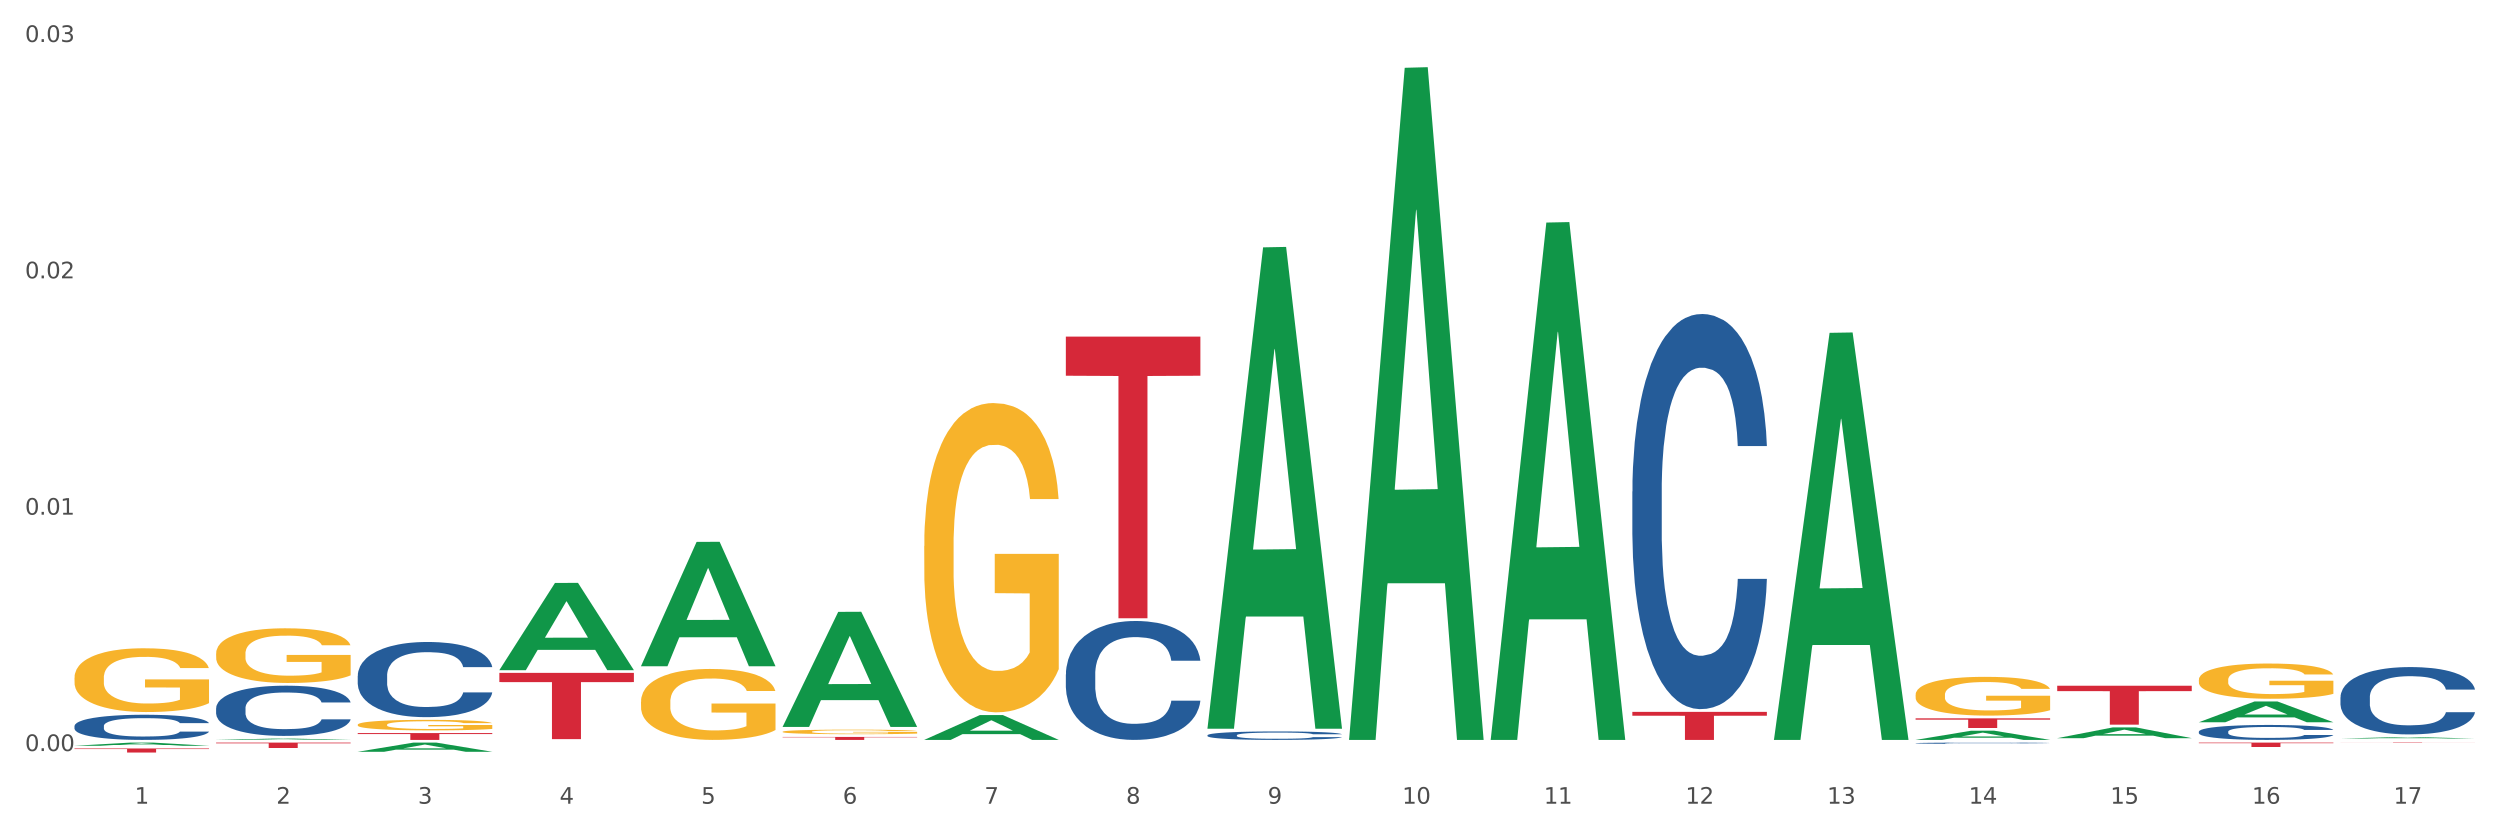 <?xml version="1.0" encoding="utf-8" standalone="no"?>
<!DOCTYPE svg PUBLIC "-//W3C//DTD SVG 1.1//EN"
  "http://www.w3.org/Graphics/SVG/1.1/DTD/svg11.dtd">
<svg xmlns:xlink="http://www.w3.org/1999/xlink" width="1080pt" height="360pt" viewBox="0 0 1080 360" xmlns="http://www.w3.org/2000/svg" version="1.1">
 <rect x="0" y="0" width="1080" height="360" fill="#333333" stroke="none"/>
 <defs>
  <style type="text/css">*{stroke-linejoin: round; stroke-linecap: butt}</style>
 </defs>
 <g id="figure_1">
  <g id="patch_1">
   <path d="M 0 360 
L 1080 360 
L 1080 0 
L 0 0 
z
" style="fill: #ffffff; stroke: #ffffff; stroke-linejoin: miter"/>
  </g>
  <g id="axes_1">
   <g id="matplotlib.axis_1">
    <g id="xtick_1">
     <g id="text_1">
      <!-- 1 -->
      <g style="fill: #4d4d4d" transform="translate(58.182 347.204) scale(0.096 -0.096)">
       <defs>
        <path id="DejaVuSans-31" d="M 794 531 
L 1825 531 
L 1825 4091 
L 703 3866 
L 703 4441 
L 1819 4666 
L 2450 4666 
L 2450 531 
L 3481 531 
L 3481 0 
L 794 0 
L 794 531 
z
" transform="scale(0.016)"/>
       </defs>
       <use xlink:href="#DejaVuSans-31"/>
      </g>
     </g>
    </g>
    <g id="xtick_2">
     <g id="text_2">
      <!-- 2 -->
      <g style="fill: #4d4d4d" transform="translate(119.364 347.204) scale(0.096 -0.096)">
       <defs>
        <path id="DejaVuSans-32" d="M 1228 531 
L 3431 531 
L 3431 0 
L 469 0 
L 469 531 
Q 828 903 1448 1529 
Q 2069 2156 2228 2338 
Q 2531 2678 2651 2914 
Q 2772 3150 2772 3378 
Q 2772 3750 2511 3984 
Q 2250 4219 1831 4219 
Q 1534 4219 1204 4116 
Q 875 4013 500 3803 
L 500 4441 
Q 881 4594 1212 4672 
Q 1544 4750 1819 4750 
Q 2544 4750 2975 4387 
Q 3406 4025 3406 3419 
Q 3406 3131 3298 2873 
Q 3191 2616 2906 2266 
Q 2828 2175 2409 1742 
Q 1991 1309 1228 531 
z
" transform="scale(0.016)"/>
       </defs>
       <use xlink:href="#DejaVuSans-32"/>
      </g>
     </g>
    </g>
    <g id="xtick_3">
     <g id="text_3">
      <!-- 3 -->
      <g style="fill: #4d4d4d" transform="translate(180.545 347.204) scale(0.096 -0.096)">
       <defs>
        <path id="DejaVuSans-33" d="M 2597 2516 
Q 3050 2419 3304 2112 
Q 3559 1806 3559 1356 
Q 3559 666 3084 287 
Q 2609 -91 1734 -91 
Q 1441 -91 1130 -33 
Q 819 25 488 141 
L 488 750 
Q 750 597 1062 519 
Q 1375 441 1716 441 
Q 2309 441 2620 675 
Q 2931 909 2931 1356 
Q 2931 1769 2642 2001 
Q 2353 2234 1838 2234 
L 1294 2234 
L 1294 2753 
L 1863 2753 
Q 2328 2753 2575 2939 
Q 2822 3125 2822 3475 
Q 2822 3834 2567 4026 
Q 2313 4219 1838 4219 
Q 1578 4219 1281 4162 
Q 984 4106 628 3988 
L 628 4550 
Q 988 4650 1302 4700 
Q 1616 4750 1894 4750 
Q 2613 4750 3031 4423 
Q 3450 4097 3450 3541 
Q 3450 3153 3228 2886 
Q 3006 2619 2597 2516 
z
" transform="scale(0.016)"/>
       </defs>
       <use xlink:href="#DejaVuSans-33"/>
      </g>
     </g>
    </g>
    <g id="xtick_4">
     <g id="text_4">
      <!-- 4 -->
      <g style="fill: #4d4d4d" transform="translate(241.726 347.204) scale(0.096 -0.096)">
       <defs>
        <path id="DejaVuSans-34" d="M 2419 4116 
L 825 1625 
L 2419 1625 
L 2419 4116 
z
M 2253 4666 
L 3047 4666 
L 3047 1625 
L 3713 1625 
L 3713 1100 
L 3047 1100 
L 3047 0 
L 2419 0 
L 2419 1100 
L 313 1100 
L 313 1709 
L 2253 4666 
z
" transform="scale(0.016)"/>
       </defs>
       <use xlink:href="#DejaVuSans-34"/>
      </g>
     </g>
    </g>
    <g id="xtick_5">
     <g id="text_5">
      <!-- 5 -->
      <g style="fill: #4d4d4d" transform="translate(302.908 347.204) scale(0.096 -0.096)">
       <defs>
        <path id="DejaVuSans-35" d="M 691 4666 
L 3169 4666 
L 3169 4134 
L 1269 4134 
L 1269 2991 
Q 1406 3038 1543 3061 
Q 1681 3084 1819 3084 
Q 2600 3084 3056 2656 
Q 3513 2228 3513 1497 
Q 3513 744 3044 326 
Q 2575 -91 1722 -91 
Q 1428 -91 1123 -41 
Q 819 9 494 109 
L 494 744 
Q 775 591 1075 516 
Q 1375 441 1709 441 
Q 2250 441 2565 725 
Q 2881 1009 2881 1497 
Q 2881 1984 2565 2268 
Q 2250 2553 1709 2553 
Q 1456 2553 1204 2497 
Q 953 2441 691 2322 
L 691 4666 
z
" transform="scale(0.016)"/>
       </defs>
       <use xlink:href="#DejaVuSans-35"/>
      </g>
     </g>
    </g>
    <g id="xtick_6">
     <g id="text_6">
      <!-- 6 -->
      <g style="fill: #4d4d4d" transform="translate(364.089 347.204) scale(0.096 -0.096)">
       <defs>
        <path id="DejaVuSans-36" d="M 2113 2584 
Q 1688 2584 1439 2293 
Q 1191 2003 1191 1497 
Q 1191 994 1439 701 
Q 1688 409 2113 409 
Q 2538 409 2786 701 
Q 3034 994 3034 1497 
Q 3034 2003 2786 2293 
Q 2538 2584 2113 2584 
z
M 3366 4563 
L 3366 3988 
Q 3128 4100 2886 4159 
Q 2644 4219 2406 4219 
Q 1781 4219 1451 3797 
Q 1122 3375 1075 2522 
Q 1259 2794 1537 2939 
Q 1816 3084 2150 3084 
Q 2853 3084 3261 2657 
Q 3669 2231 3669 1497 
Q 3669 778 3244 343 
Q 2819 -91 2113 -91 
Q 1303 -91 875 529 
Q 447 1150 447 2328 
Q 447 3434 972 4092 
Q 1497 4750 2381 4750 
Q 2619 4750 2861 4703 
Q 3103 4656 3366 4563 
z
" transform="scale(0.016)"/>
       </defs>
       <use xlink:href="#DejaVuSans-36"/>
      </g>
     </g>
    </g>
    <g id="xtick_7">
     <g id="text_7">
      <!-- 7 -->
      <g style="fill: #4d4d4d" transform="translate(425.271 347.204) scale(0.096 -0.096)">
       <defs>
        <path id="DejaVuSans-37" d="M 525 4666 
L 3525 4666 
L 3525 4397 
L 1831 0 
L 1172 0 
L 2766 4134 
L 525 4134 
L 525 4666 
z
" transform="scale(0.016)"/>
       </defs>
       <use xlink:href="#DejaVuSans-37"/>
      </g>
     </g>
    </g>
    <g id="xtick_8">
     <g id="text_8">
      <!-- 8 -->
      <g style="fill: #4d4d4d" transform="translate(486.452 347.204) scale(0.096 -0.096)">
       <defs>
        <path id="DejaVuSans-38" d="M 2034 2216 
Q 1584 2216 1326 1975 
Q 1069 1734 1069 1313 
Q 1069 891 1326 650 
Q 1584 409 2034 409 
Q 2484 409 2743 651 
Q 3003 894 3003 1313 
Q 3003 1734 2745 1975 
Q 2488 2216 2034 2216 
z
M 1403 2484 
Q 997 2584 770 2862 
Q 544 3141 544 3541 
Q 544 4100 942 4425 
Q 1341 4750 2034 4750 
Q 2731 4750 3128 4425 
Q 3525 4100 3525 3541 
Q 3525 3141 3298 2862 
Q 3072 2584 2669 2484 
Q 3125 2378 3379 2068 
Q 3634 1759 3634 1313 
Q 3634 634 3220 271 
Q 2806 -91 2034 -91 
Q 1263 -91 848 271 
Q 434 634 434 1313 
Q 434 1759 690 2068 
Q 947 2378 1403 2484 
z
M 1172 3481 
Q 1172 3119 1398 2916 
Q 1625 2713 2034 2713 
Q 2441 2713 2670 2916 
Q 2900 3119 2900 3481 
Q 2900 3844 2670 4047 
Q 2441 4250 2034 4250 
Q 1625 4250 1398 4047 
Q 1172 3844 1172 3481 
z
" transform="scale(0.016)"/>
       </defs>
       <use xlink:href="#DejaVuSans-38"/>
      </g>
     </g>
    </g>
    <g id="xtick_9">
     <g id="text_9">
      <!-- 9 -->
      <g style="fill: #4d4d4d" transform="translate(547.634 347.204) scale(0.096 -0.096)">
       <defs>
        <path id="DejaVuSans-39" d="M 703 97 
L 703 672 
Q 941 559 1184 500 
Q 1428 441 1663 441 
Q 2288 441 2617 861 
Q 2947 1281 2994 2138 
Q 2813 1869 2534 1725 
Q 2256 1581 1919 1581 
Q 1219 1581 811 2004 
Q 403 2428 403 3163 
Q 403 3881 828 4315 
Q 1253 4750 1959 4750 
Q 2769 4750 3195 4129 
Q 3622 3509 3622 2328 
Q 3622 1225 3098 567 
Q 2575 -91 1691 -91 
Q 1453 -91 1209 -44 
Q 966 3 703 97 
z
M 1959 2075 
Q 2384 2075 2632 2365 
Q 2881 2656 2881 3163 
Q 2881 3666 2632 3958 
Q 2384 4250 1959 4250 
Q 1534 4250 1286 3958 
Q 1038 3666 1038 3163 
Q 1038 2656 1286 2365 
Q 1534 2075 1959 2075 
z
" transform="scale(0.016)"/>
       </defs>
       <use xlink:href="#DejaVuSans-39"/>
      </g>
     </g>
    </g>
    <g id="xtick_10">
     <g id="text_10">
      <!-- 10 -->
      <g style="fill: #4d4d4d" transform="translate(605.761 347.204) scale(0.096 -0.096)">
       <defs>
        <path id="DejaVuSans-30" d="M 2034 4250 
Q 1547 4250 1301 3770 
Q 1056 3291 1056 2328 
Q 1056 1369 1301 889 
Q 1547 409 2034 409 
Q 2525 409 2770 889 
Q 3016 1369 3016 2328 
Q 3016 3291 2770 3770 
Q 2525 4250 2034 4250 
z
M 2034 4750 
Q 2819 4750 3233 4129 
Q 3647 3509 3647 2328 
Q 3647 1150 3233 529 
Q 2819 -91 2034 -91 
Q 1250 -91 836 529 
Q 422 1150 422 2328 
Q 422 3509 836 4129 
Q 1250 4750 2034 4750 
z
" transform="scale(0.016)"/>
       </defs>
       <use xlink:href="#DejaVuSans-31"/>
       <use xlink:href="#DejaVuSans-30" transform="translate(63.623 0)"/>
      </g>
     </g>
    </g>
    <g id="xtick_11">
     <g id="text_11">
      <!-- 11 -->
      <g style="fill: #4d4d4d" transform="translate(666.942 347.204) scale(0.096 -0.096)">
       <use xlink:href="#DejaVuSans-31"/>
       <use xlink:href="#DejaVuSans-31" transform="translate(63.623 0)"/>
      </g>
     </g>
    </g>
    <g id="xtick_12">
     <g id="text_12">
      <!-- 12 -->
      <g style="fill: #4d4d4d" transform="translate(728.124 347.204) scale(0.096 -0.096)">
       <use xlink:href="#DejaVuSans-31"/>
       <use xlink:href="#DejaVuSans-32" transform="translate(63.623 0)"/>
      </g>
     </g>
    </g>
    <g id="xtick_13">
     <g id="text_13">
      <!-- 13 -->
      <g style="fill: #4d4d4d" transform="translate(789.305 347.204) scale(0.096 -0.096)">
       <use xlink:href="#DejaVuSans-31"/>
       <use xlink:href="#DejaVuSans-33" transform="translate(63.623 0)"/>
      </g>
     </g>
    </g>
    <g id="xtick_14">
     <g id="text_14">
      <!-- 14 -->
      <g style="fill: #4d4d4d" transform="translate(850.487 347.204) scale(0.096 -0.096)">
       <use xlink:href="#DejaVuSans-31"/>
       <use xlink:href="#DejaVuSans-34" transform="translate(63.623 0)"/>
      </g>
     </g>
    </g>
    <g id="xtick_15">
     <g id="text_15">
      <!-- 15 -->
      <g style="fill: #4d4d4d" transform="translate(911.668 347.204) scale(0.096 -0.096)">
       <use xlink:href="#DejaVuSans-31"/>
       <use xlink:href="#DejaVuSans-35" transform="translate(63.623 0)"/>
      </g>
     </g>
    </g>
    <g id="xtick_16">
     <g id="text_16">
      <!-- 16 -->
      <g style="fill: #4d4d4d" transform="translate(972.849 347.204) scale(0.096 -0.096)">
       <use xlink:href="#DejaVuSans-31"/>
       <use xlink:href="#DejaVuSans-36" transform="translate(63.623 0)"/>
      </g>
     </g>
    </g>
    <g id="xtick_17">
     <g id="text_17">
      <!-- 17 -->
      <g style="fill: #4d4d4d" transform="translate(1034.031 347.204) scale(0.096 -0.096)">
       <use xlink:href="#DejaVuSans-31"/>
       <use xlink:href="#DejaVuSans-37" transform="translate(63.623 0)"/>
      </g>
     </g>
    </g>
    <g id="xtick_18"/>
    <g id="xtick_19"/>
    <g id="xtick_20"/>
    <g id="xtick_21"/>
    <g id="xtick_22"/>
    <g id="xtick_23"/>
    <g id="xtick_24"/>
    <g id="xtick_25"/>
    <g id="xtick_26"/>
    <g id="xtick_27"/>
    <g id="xtick_28"/>
    <g id="xtick_29"/>
    <g id="xtick_30"/>
    <g id="xtick_31"/>
    <g id="xtick_32"/>
    <g id="xtick_33"/>
   </g>
   <g id="matplotlib.axis_2">
    <g id="ytick_1">
     <g id="text_18">
      <!-- 0.00 -->
      <g style="fill: #4d4d4d" transform="translate(10.8 324.453) scale(0.096 -0.096)">
       <defs>
        <path id="DejaVuSans-2e" d="M 684 794 
L 1344 794 
L 1344 0 
L 684 0 
L 684 794 
z
" transform="scale(0.016)"/>
       </defs>
       <use xlink:href="#DejaVuSans-30"/>
       <use xlink:href="#DejaVuSans-2e" transform="translate(63.623 0)"/>
       <use xlink:href="#DejaVuSans-30" transform="translate(95.41 0)"/>
       <use xlink:href="#DejaVuSans-30" transform="translate(159.033 0)"/>
      </g>
     </g>
    </g>
    <g id="ytick_2">
     <g id="text_19">
      <!-- 0.01 -->
      <g style="fill: #4d4d4d" transform="translate(10.8 222.347) scale(0.096 -0.096)">
       <use xlink:href="#DejaVuSans-30"/>
       <use xlink:href="#DejaVuSans-2e" transform="translate(63.623 0)"/>
       <use xlink:href="#DejaVuSans-30" transform="translate(95.41 0)"/>
       <use xlink:href="#DejaVuSans-31" transform="translate(159.033 0)"/>
      </g>
     </g>
    </g>
    <g id="ytick_3">
     <g id="text_20">
      <!-- 0.02 -->
      <g style="fill: #4d4d4d" transform="translate(10.8 120.242) scale(0.096 -0.096)">
       <use xlink:href="#DejaVuSans-30"/>
       <use xlink:href="#DejaVuSans-2e" transform="translate(63.623 0)"/>
       <use xlink:href="#DejaVuSans-30" transform="translate(95.41 0)"/>
       <use xlink:href="#DejaVuSans-32" transform="translate(159.033 0)"/>
      </g>
     </g>
    </g>
    <g id="ytick_4">
     <g id="text_21">
      <!-- 0.03 -->
      <g style="fill: #4d4d4d" transform="translate(10.8 18.136) scale(0.096 -0.096)">
       <use xlink:href="#DejaVuSans-30"/>
       <use xlink:href="#DejaVuSans-2e" transform="translate(63.623 0)"/>
       <use xlink:href="#DejaVuSans-30" transform="translate(95.41 0)"/>
       <use xlink:href="#DejaVuSans-33" transform="translate(159.033 0)"/>
      </g>
     </g>
    </g>
    <g id="ytick_5"/>
    <g id="ytick_6"/>
    <g id="ytick_7"/>
   </g>
   <g id="PolyCollection_1">
    <path d="M 154.538 316.695 
L 212.66 316.695 
L 212.66 317.104 
L 189.797 317.106 
L 189.797 319.639 
L 177.263 319.639 
L 177.263 317.106 
L 154.538 317.104 
L 154.538 316.697 
L 154.538 316.695 
z
" clip-path="url(#pc934b898f0)" style="fill: #d62839"/>
    <path d="M 93.356 320.806 
L 151.479 320.806 
L 151.479 321.129 
L 128.615 321.131 
L 128.615 323.131 
L 116.082 323.131 
L 116.082 321.131 
L 93.356 321.129 
L 93.356 320.808 
L 93.356 320.806 
z
" clip-path="url(#pc934b898f0)" style="fill: #d62839"/>
    <path d="M 154.538 313.081 
L 154.606 313.077 
L 154.606 312.927 
L 154.744 312.798 
L 155.43 312.487 
L 156.459 312.229 
L 157.214 312.092 
L 157.969 311.98 
L 158.861 311.868 
L 159.959 311.752 
L 161.949 311.581 
L 163.184 311.494 
L 164.694 311.403 
L 167.439 311.27 
L 169.429 311.195 
L 171.487 311.133 
L 174.85 311.058 
L 177.046 311.025 
L 179.379 311 
L 182.192 310.983 
L 184.32 310.979 
L 188.986 310.992 
L 192.966 311.029 
L 194.887 311.058 
L 197.358 311.108 
L 198.661 311.141 
L 200.789 311.208 
L 202.985 311.295 
L 204.494 311.37 
L 206.759 311.511 
L 208.474 311.652 
L 210.053 311.827 
L 210.876 311.947 
L 211.494 312.059 
L 212.043 312.188 
L 212.592 312.391 
L 200.24 312.391 
L 199.759 312.246 
L 199.005 312.109 
L 197.907 311.976 
L 196.946 311.893 
L 195.299 311.789 
L 193.789 311.723 
L 192.211 311.673 
L 190.29 311.631 
L 188.78 311.611 
L 186.653 311.594 
L 182.467 311.598 
L 179.653 311.631 
L 177.732 311.673 
L 176.497 311.71 
L 175.399 311.752 
L 174.164 311.81 
L 172.723 311.897 
L 171.693 311.976 
L 170.664 312.076 
L 169.84 312.175 
L 169.086 312.292 
L 168.468 312.416 
L 167.988 312.545 
L 167.576 312.703 
L 167.233 312.965 
L 167.233 313.534 
L 167.37 313.662 
L 167.713 313.833 
L 168.125 313.961 
L 168.811 314.115 
L 169.429 314.219 
L 170.595 314.369 
L 171.899 314.493 
L 172.928 314.572 
L 173.958 314.638 
L 175.742 314.73 
L 177.732 314.805 
L 179.447 314.85 
L 181.781 314.892 
L 183.359 314.908 
L 184.731 314.917 
L 188.094 314.917 
L 190.495 314.904 
L 193.172 314.875 
L 195.23 314.838 
L 196.946 314.792 
L 198.867 314.717 
L 200.102 314.647 
L 200.102 313.779 
L 185.006 313.775 
L 185.006 313.197 
L 212.66 313.197 
L 212.66 314.892 
L 211.494 314.979 
L 210.19 315.058 
L 208.817 315.129 
L 206.759 315.216 
L 204.288 315.299 
L 202.092 315.357 
L 199.759 315.407 
L 197.014 315.453 
L 193.446 315.494 
L 191.25 315.511 
L 188.505 315.523 
L 185.28 315.527 
L 182.467 315.519 
L 179.722 315.498 
L 176.84 315.461 
L 174.026 315.407 
L 171.899 315.353 
L 169.772 315.286 
L 167.507 315.199 
L 165.723 315.116 
L 164.351 315.041 
L 162.841 314.946 
L 161.194 314.821 
L 159.959 314.709 
L 158.861 314.593 
L 157.694 314.443 
L 156.871 314.315 
L 156.048 314.153 
L 155.567 314.032 
L 155.018 313.845 
L 154.606 313.583 
L 154.538 313.081 
z
" clip-path="url(#pc934b898f0)" style="fill: #f7b32b"/>
    <path d="M 215.719 290.687 
L 273.842 290.687 
L 273.842 294.666 
L 250.978 294.692 
L 250.978 319.317 
L 238.445 319.317 
L 238.445 294.692 
L 215.719 294.666 
L 215.719 290.714 
L 215.719 290.687 
z
" clip-path="url(#pc934b898f0)" style="fill: #d62839"/>
    <path d="M 276.901 303.152 
L 276.969 303.124 
L 276.969 302.116 
L 277.107 301.248 
L 277.793 299.149 
L 278.822 297.414 
L 279.577 296.49 
L 280.332 295.734 
L 281.224 294.978 
L 282.322 294.194 
L 284.312 293.047 
L 285.547 292.459 
L 287.057 291.843 
L 289.801 290.947 
L 291.792 290.444 
L 293.85 290.024 
L 297.213 289.52 
L 299.408 289.296 
L 301.742 289.128 
L 304.555 289.016 
L 306.682 288.988 
L 311.349 289.072 
L 315.329 289.324 
L 317.25 289.52 
L 319.72 289.856 
L 321.024 290.08 
L 323.152 290.528 
L 325.347 291.115 
L 326.857 291.619 
L 329.122 292.571 
L 330.837 293.523 
L 332.415 294.698 
L 333.239 295.51 
L 333.856 296.266 
L 334.405 297.134 
L 334.954 298.505 
L 322.603 298.505 
L 322.122 297.525 
L 321.367 296.602 
L 320.269 295.706 
L 319.309 295.146 
L 317.662 294.446 
L 316.152 293.999 
L 314.574 293.663 
L 312.652 293.383 
L 311.143 293.243 
L 309.015 293.131 
L 304.83 293.159 
L 302.016 293.383 
L 300.095 293.663 
L 298.86 293.915 
L 297.762 294.194 
L 296.526 294.586 
L 295.085 295.174 
L 294.056 295.706 
L 293.027 296.378 
L 292.203 297.05 
L 291.448 297.833 
L 290.831 298.673 
L 290.35 299.541 
L 289.939 300.605 
L 289.596 302.368 
L 289.596 306.203 
L 289.733 307.071 
L 290.076 308.218 
L 290.488 309.086 
L 291.174 310.122 
L 291.792 310.821 
L 292.958 311.829 
L 294.262 312.669 
L 295.291 313.201 
L 296.321 313.649 
L 298.105 314.264 
L 300.095 314.768 
L 301.81 315.076 
L 304.143 315.356 
L 305.722 315.468 
L 307.094 315.524 
L 310.457 315.524 
L 312.858 315.44 
L 315.535 315.244 
L 317.593 314.992 
L 319.309 314.684 
L 321.23 314.18 
L 322.465 313.705 
L 322.465 307.854 
L 307.369 307.826 
L 307.369 303.936 
L 335.023 303.936 
L 335.023 315.356 
L 333.856 315.944 
L 332.553 316.476 
L 331.18 316.952 
L 329.122 317.539 
L 326.651 318.099 
L 324.455 318.491 
L 322.122 318.827 
L 319.377 319.135 
L 315.809 319.415 
L 313.613 319.527 
L 310.868 319.611 
L 307.643 319.639 
L 304.83 319.583 
L 302.085 319.443 
L 299.203 319.191 
L 296.389 318.827 
L 294.262 318.463 
L 292.135 318.015 
L 289.87 317.427 
L 288.086 316.868 
L 286.714 316.364 
L 285.204 315.72 
L 283.557 314.88 
L 282.322 314.124 
L 281.224 313.341 
L 280.057 312.333 
L 279.234 311.465 
L 278.41 310.374 
L 277.93 309.562 
L 277.381 308.302 
L 276.969 306.539 
L 276.901 303.152 
z
" clip-path="url(#pc934b898f0)" style="fill: #f7b32b"/>
    <path d="M 338.082 316.116 
L 338.151 316.114 
L 338.151 316.049 
L 338.288 315.993 
L 338.974 315.858 
L 340.003 315.746 
L 340.758 315.686 
L 341.513 315.638 
L 342.405 315.589 
L 343.503 315.538 
L 345.493 315.465 
L 346.728 315.427 
L 348.238 315.387 
L 350.983 315.329 
L 352.973 315.297 
L 355.032 315.27 
L 358.394 315.237 
L 360.59 315.223 
L 362.923 315.212 
L 365.737 315.205 
L 367.864 315.203 
L 372.53 315.208 
L 376.51 315.225 
L 378.431 315.237 
L 380.902 315.259 
L 382.206 315.273 
L 384.333 315.302 
L 386.529 315.34 
L 388.038 315.373 
L 390.303 315.434 
L 392.019 315.495 
L 393.597 315.571 
L 394.42 315.623 
L 395.038 315.672 
L 395.587 315.728 
L 396.136 315.816 
L 383.784 315.816 
L 383.304 315.753 
L 382.549 315.694 
L 381.451 315.636 
L 380.49 315.6 
L 378.843 315.555 
L 377.334 315.526 
L 375.755 315.504 
L 373.834 315.486 
L 372.324 315.477 
L 370.197 315.47 
L 366.011 315.472 
L 363.198 315.486 
L 361.276 315.504 
L 360.041 315.52 
L 358.943 315.538 
L 357.708 315.564 
L 356.267 315.602 
L 355.237 315.636 
L 354.208 315.679 
L 353.385 315.723 
L 352.63 315.773 
L 352.012 315.827 
L 351.532 315.883 
L 351.12 315.952 
L 350.777 316.065 
L 350.777 316.312 
L 350.914 316.368 
L 351.257 316.442 
L 351.669 316.498 
L 352.355 316.565 
L 352.973 316.61 
L 354.139 316.675 
L 355.443 316.729 
L 356.473 316.764 
L 357.502 316.792 
L 359.286 316.832 
L 361.276 316.865 
L 362.992 316.884 
L 365.325 316.902 
L 366.903 316.91 
L 368.276 316.913 
L 371.638 316.913 
L 374.04 316.908 
L 376.716 316.895 
L 378.775 316.879 
L 380.49 316.859 
L 382.412 316.827 
L 383.647 316.796 
L 383.647 316.419 
L 368.55 316.417 
L 368.55 316.166 
L 396.204 316.166 
L 396.204 316.902 
L 395.038 316.94 
L 393.734 316.975 
L 392.362 317.005 
L 390.303 317.043 
L 387.833 317.079 
L 385.637 317.105 
L 383.304 317.126 
L 380.559 317.146 
L 376.99 317.164 
L 374.795 317.171 
L 372.05 317.177 
L 368.824 317.178 
L 366.011 317.175 
L 363.266 317.166 
L 360.384 317.15 
L 357.571 317.126 
L 355.443 317.103 
L 353.316 317.074 
L 351.052 317.036 
L 349.267 317 
L 347.895 316.967 
L 346.385 316.926 
L 344.738 316.872 
L 343.503 316.823 
L 342.405 316.773 
L 341.239 316.708 
L 340.415 316.652 
L 339.592 316.581 
L 339.111 316.529 
L 338.562 316.448 
L 338.151 316.334 
L 338.082 316.116 
z
" clip-path="url(#pc934b898f0)" style="fill: #f7b32b"/>
    <path d="M 827.533 300.132 
L 827.602 300.116 
L 827.602 299.566 
L 827.739 299.091 
L 828.425 297.944 
L 829.455 296.996 
L 830.21 296.491 
L 830.964 296.078 
L 831.857 295.665 
L 832.954 295.236 
L 834.945 294.609 
L 836.18 294.288 
L 837.689 293.951 
L 840.434 293.462 
L 842.424 293.187 
L 844.483 292.957 
L 847.845 292.682 
L 850.041 292.559 
L 852.374 292.468 
L 855.188 292.406 
L 857.315 292.391 
L 861.981 292.437 
L 865.961 292.575 
L 867.883 292.682 
L 870.353 292.865 
L 871.657 292.988 
L 873.784 293.232 
L 875.98 293.554 
L 877.49 293.829 
L 879.754 294.349 
L 881.47 294.869 
L 883.048 295.512 
L 883.872 295.955 
L 884.489 296.368 
L 885.038 296.843 
L 885.587 297.592 
L 873.235 297.592 
L 872.755 297.057 
L 872 296.552 
L 870.902 296.063 
L 869.941 295.757 
L 868.295 295.374 
L 866.785 295.129 
L 865.207 294.946 
L 863.285 294.793 
L 861.775 294.716 
L 859.648 294.655 
L 855.462 294.67 
L 852.649 294.793 
L 850.727 294.946 
L 849.492 295.083 
L 848.394 295.236 
L 847.159 295.451 
L 845.718 295.772 
L 844.689 296.063 
L 843.659 296.43 
L 842.836 296.797 
L 842.081 297.225 
L 841.464 297.684 
L 840.983 298.158 
L 840.571 298.74 
L 840.228 299.703 
L 840.228 301.799 
L 840.366 302.273 
L 840.709 302.901 
L 841.12 303.375 
L 841.807 303.941 
L 842.424 304.323 
L 843.591 304.874 
L 844.895 305.333 
L 845.924 305.624 
L 846.953 305.868 
L 848.737 306.205 
L 850.727 306.48 
L 852.443 306.648 
L 854.776 306.801 
L 856.354 306.863 
L 857.727 306.893 
L 861.089 306.893 
L 863.491 306.847 
L 866.167 306.74 
L 868.226 306.603 
L 869.941 306.434 
L 871.863 306.159 
L 873.098 305.899 
L 873.098 302.702 
L 858.001 302.686 
L 858.001 300.56 
L 885.656 300.56 
L 885.656 306.801 
L 884.489 307.123 
L 883.185 307.413 
L 881.813 307.673 
L 879.754 307.995 
L 877.284 308.301 
L 875.088 308.515 
L 872.755 308.698 
L 870.01 308.867 
L 866.442 309.02 
L 864.246 309.081 
L 861.501 309.127 
L 858.276 309.142 
L 855.462 309.111 
L 852.717 309.035 
L 849.835 308.897 
L 847.022 308.698 
L 844.895 308.499 
L 842.767 308.255 
L 840.503 307.933 
L 838.719 307.627 
L 837.346 307.352 
L 835.837 307 
L 834.19 306.541 
L 832.954 306.128 
L 831.857 305.7 
L 830.69 305.149 
L 829.867 304.675 
L 829.043 304.078 
L 828.563 303.635 
L 828.014 302.946 
L 827.602 301.983 
L 827.533 300.132 
z
" clip-path="url(#pc934b898f0)" style="fill: #f7b32b"/>
    <path d="M 399.263 235.86 
L 399.332 235.738 
L 399.332 231.345 
L 399.469 227.562 
L 400.156 218.41 
L 401.185 210.844 
L 401.94 206.817 
L 402.695 203.522 
L 403.587 200.227 
L 404.685 196.811 
L 406.675 191.807 
L 407.91 189.245 
L 409.419 186.56 
L 412.164 182.655 
L 414.154 180.459 
L 416.213 178.628 
L 419.575 176.432 
L 421.771 175.455 
L 424.104 174.723 
L 426.918 174.235 
L 429.045 174.113 
L 433.711 174.479 
L 437.691 175.577 
L 439.613 176.432 
L 442.083 177.896 
L 443.387 178.872 
L 445.514 180.825 
L 447.71 183.387 
L 449.22 185.584 
L 451.484 189.733 
L 453.2 193.882 
L 454.778 199.007 
L 455.602 202.546 
L 456.219 205.841 
L 456.768 209.624 
L 457.317 215.603 
L 444.965 215.603 
L 444.485 211.332 
L 443.73 207.305 
L 442.632 203.4 
L 441.672 200.96 
L 440.025 197.909 
L 438.515 195.956 
L 436.937 194.492 
L 435.015 193.272 
L 433.506 192.662 
L 431.378 192.173 
L 427.192 192.295 
L 424.379 193.272 
L 422.458 194.492 
L 421.222 195.59 
L 420.124 196.811 
L 418.889 198.519 
L 417.448 201.082 
L 416.419 203.4 
L 415.39 206.329 
L 414.566 209.258 
L 413.811 212.674 
L 413.194 216.335 
L 412.713 220.118 
L 412.302 224.755 
L 411.958 232.443 
L 411.958 249.161 
L 412.096 252.944 
L 412.439 257.947 
L 412.851 261.73 
L 413.537 266.245 
L 414.154 269.296 
L 415.321 273.689 
L 416.625 277.35 
L 417.654 279.669 
L 418.683 281.621 
L 420.468 284.306 
L 422.458 286.502 
L 424.173 287.845 
L 426.506 289.065 
L 428.084 289.553 
L 429.457 289.797 
L 432.819 289.797 
L 435.221 289.431 
L 437.897 288.577 
L 439.956 287.479 
L 441.672 286.136 
L 443.593 283.94 
L 444.828 281.865 
L 444.828 256.361 
L 429.731 256.239 
L 429.731 239.277 
L 457.386 239.277 
L 457.386 289.065 
L 456.219 291.628 
L 454.915 293.946 
L 453.543 296.021 
L 451.484 298.583 
L 449.014 301.024 
L 446.818 302.732 
L 444.485 304.197 
L 441.74 305.539 
L 438.172 306.759 
L 435.976 307.247 
L 433.231 307.614 
L 430.006 307.736 
L 427.192 307.492 
L 424.448 306.881 
L 421.565 305.783 
L 418.752 304.197 
L 416.625 302.61 
L 414.497 300.658 
L 412.233 298.095 
L 410.449 295.655 
L 409.076 293.458 
L 407.567 290.651 
L 405.92 286.991 
L 404.685 283.696 
L 403.587 280.279 
L 402.42 275.886 
L 401.597 272.103 
L 400.773 267.344 
L 400.293 263.805 
L 399.744 258.314 
L 399.332 250.626 
L 399.263 235.86 
z
" clip-path="url(#pc934b898f0)" style="fill: #f7b32b"/>
    <path d="M 949.896 293.68 
L 949.965 293.666 
L 949.965 293.166 
L 950.102 292.735 
L 950.788 291.692 
L 951.818 290.83 
L 952.572 290.371 
L 953.327 289.996 
L 954.219 289.621 
L 955.317 289.232 
L 957.307 288.662 
L 958.543 288.37 
L 960.052 288.064 
L 962.797 287.619 
L 964.787 287.369 
L 966.846 287.16 
L 970.208 286.91 
L 972.404 286.799 
L 974.737 286.715 
L 977.551 286.66 
L 979.678 286.646 
L 984.344 286.688 
L 988.324 286.813 
L 990.246 286.91 
L 992.716 287.077 
L 994.02 287.188 
L 996.147 287.41 
L 998.343 287.702 
L 999.853 287.953 
L 1002.117 288.425 
L 1003.833 288.898 
L 1005.411 289.482 
L 1006.234 289.885 
L 1006.852 290.26 
L 1007.401 290.691 
L 1007.95 291.372 
L 995.598 291.372 
L 995.118 290.886 
L 994.363 290.427 
L 993.265 289.982 
L 992.304 289.704 
L 990.657 289.357 
L 989.148 289.134 
L 987.569 288.967 
L 985.648 288.828 
L 984.138 288.759 
L 982.011 288.703 
L 977.825 288.717 
L 975.012 288.828 
L 973.09 288.967 
L 971.855 289.093 
L 970.757 289.232 
L 969.522 289.426 
L 968.081 289.718 
L 967.052 289.982 
L 966.022 290.316 
L 965.199 290.649 
L 964.444 291.039 
L 963.826 291.456 
L 963.346 291.887 
L 962.934 292.415 
L 962.591 293.291 
L 962.591 295.195 
L 962.728 295.626 
L 963.072 296.196 
L 963.483 296.627 
L 964.169 297.141 
L 964.787 297.489 
L 965.954 297.989 
L 967.257 298.407 
L 968.287 298.671 
L 969.316 298.893 
L 971.1 299.199 
L 973.09 299.449 
L 974.806 299.602 
L 977.139 299.741 
L 978.717 299.797 
L 980.09 299.824 
L 983.452 299.824 
L 985.854 299.783 
L 988.53 299.685 
L 990.589 299.56 
L 992.304 299.407 
L 994.226 299.157 
L 995.461 298.921 
L 995.461 296.015 
L 980.364 296.002 
L 980.364 294.069 
L 1008.019 294.069 
L 1008.019 299.741 
L 1006.852 300.033 
L 1005.548 300.297 
L 1004.176 300.533 
L 1002.117 300.825 
L 999.647 301.103 
L 997.451 301.298 
L 995.118 301.465 
L 992.373 301.618 
L 988.805 301.757 
L 986.609 301.812 
L 983.864 301.854 
L 980.639 301.868 
L 977.825 301.84 
L 975.08 301.771 
L 972.198 301.646 
L 969.385 301.465 
L 967.257 301.284 
L 965.13 301.062 
L 962.866 300.77 
L 961.082 300.492 
L 959.709 300.242 
L 958.199 299.922 
L 956.553 299.505 
L 955.317 299.129 
L 954.219 298.74 
L 953.053 298.24 
L 952.229 297.809 
L 951.406 297.267 
L 950.926 296.863 
L 950.377 296.238 
L 949.965 295.362 
L 949.896 293.68 
z
" clip-path="url(#pc934b898f0)" style="fill: #f7b32b"/>
    <path d="M 154.538 291.927 
L 154.607 291.897 
L 154.607 291.067 
L 154.813 289.94 
L 155.568 287.864 
L 156.53 286.292 
L 158.179 284.453 
L 159.072 283.682 
L 160.24 282.821 
L 162.645 281.427 
L 165.393 280.241 
L 167.317 279.589 
L 168.759 279.173 
L 171.988 278.432 
L 173.843 278.106 
L 175.767 277.839 
L 177.416 277.661 
L 180.164 277.453 
L 182.362 277.364 
L 184.904 277.334 
L 187.034 277.364 
L 189.851 277.483 
L 193.973 277.839 
L 195.553 278.046 
L 197.683 278.402 
L 199.882 278.877 
L 201.668 279.351 
L 203.729 280.033 
L 205.859 280.923 
L 207.92 282.05 
L 209.362 283.088 
L 210.53 284.186 
L 211.561 285.521 
L 212.317 286.974 
L 212.66 288.19 
L 200.088 288.19 
L 199.744 287.092 
L 199.057 285.906 
L 198.37 285.105 
L 197.614 284.453 
L 196.446 283.711 
L 195.416 283.237 
L 193.698 282.673 
L 192.118 282.317 
L 190.813 282.11 
L 189.233 281.932 
L 185.866 281.754 
L 183.462 281.754 
L 181.95 281.813 
L 180.095 281.961 
L 178.515 282.169 
L 176.66 282.525 
L 175.217 282.91 
L 173.775 283.415 
L 172.95 283.771 
L 171.713 284.423 
L 170.889 284.957 
L 169.79 285.876 
L 169.171 286.529 
L 168.072 288.22 
L 167.591 289.465 
L 167.385 290.325 
L 167.248 291.275 
L 167.248 295.902 
L 167.66 297.978 
L 168.004 298.868 
L 168.553 299.876 
L 169.584 301.181 
L 171.095 302.456 
L 172.675 303.376 
L 173.981 303.939 
L 175.217 304.355 
L 176.454 304.681 
L 177.965 304.977 
L 179.202 305.155 
L 181.057 305.333 
L 183.255 305.422 
L 184.973 305.422 
L 188.477 305.274 
L 190.057 305.126 
L 191.568 304.918 
L 193.217 304.592 
L 194.523 304.236 
L 195.278 303.969 
L 196.515 303.405 
L 197.477 302.812 
L 198.301 302.13 
L 198.851 301.537 
L 199.469 300.647 
L 199.95 299.639 
L 200.088 299.105 
L 212.66 299.105 
L 212.385 300.173 
L 211.904 301.211 
L 210.943 302.605 
L 210.187 303.405 
L 209.019 304.384 
L 207.782 305.215 
L 206.065 306.134 
L 204.485 306.816 
L 202.836 307.41 
L 201.049 307.943 
L 197.82 308.685 
L 196.652 308.893 
L 194.179 309.248 
L 192.256 309.456 
L 189.439 309.664 
L 186.553 309.782 
L 183.53 309.812 
L 180.851 309.753 
L 177.897 309.575 
L 176.042 309.397 
L 173.981 309.13 
L 171.576 308.715 
L 169.309 308.21 
L 167.179 307.617 
L 165.187 306.935 
L 163.332 306.164 
L 160.927 304.888 
L 159.141 303.643 
L 157.836 302.486 
L 156.942 301.507 
L 156.049 300.262 
L 155.568 299.401 
L 154.813 297.325 
L 154.538 295.397 
L 154.538 291.927 
z
" clip-path="url(#pc934b898f0)" style="fill: #255c99"/>
    <path d="M 460.445 291.348 
L 460.514 291.301 
L 460.514 289.987 
L 460.72 288.205 
L 461.475 284.92 
L 462.437 282.434 
L 464.086 279.525 
L 464.979 278.305 
L 466.147 276.944 
L 468.552 274.739 
L 471.3 272.863 
L 473.224 271.831 
L 474.666 271.174 
L 477.895 270.001 
L 479.75 269.485 
L 481.674 269.062 
L 483.323 268.781 
L 486.071 268.453 
L 488.269 268.312 
L 490.811 268.265 
L 492.941 268.312 
L 495.758 268.499 
L 499.88 269.062 
L 501.46 269.391 
L 503.59 269.954 
L 505.789 270.705 
L 507.575 271.455 
L 509.636 272.534 
L 511.766 273.942 
L 513.827 275.725 
L 515.27 277.367 
L 516.437 279.103 
L 517.468 281.214 
L 518.224 283.513 
L 518.567 285.436 
L 505.995 285.436 
L 505.651 283.701 
L 504.964 281.824 
L 504.277 280.557 
L 503.521 279.525 
L 502.353 278.352 
L 501.323 277.601 
L 499.605 276.71 
L 498.025 276.147 
L 496.72 275.818 
L 495.14 275.537 
L 491.773 275.255 
L 489.369 275.255 
L 487.857 275.349 
L 486.002 275.584 
L 484.422 275.912 
L 482.567 276.475 
L 481.124 277.085 
L 479.682 277.883 
L 478.857 278.446 
L 477.621 279.478 
L 476.796 280.323 
L 475.697 281.777 
L 475.079 282.809 
L 473.979 285.483 
L 473.498 287.454 
L 473.292 288.814 
L 473.155 290.316 
L 473.155 297.635 
L 473.567 300.919 
L 473.911 302.326 
L 474.46 303.922 
L 475.491 305.986 
L 477.002 308.003 
L 478.582 309.458 
L 479.888 310.349 
L 481.124 311.006 
L 482.361 311.522 
L 483.872 311.991 
L 485.109 312.273 
L 486.964 312.554 
L 489.163 312.695 
L 490.88 312.695 
L 494.384 312.461 
L 495.964 312.226 
L 497.476 311.898 
L 499.124 311.381 
L 500.43 310.818 
L 501.186 310.396 
L 502.422 309.505 
L 503.384 308.566 
L 504.208 307.487 
L 504.758 306.549 
L 505.376 305.141 
L 505.857 303.546 
L 505.995 302.702 
L 518.567 302.702 
L 518.292 304.391 
L 517.812 306.033 
L 516.85 308.238 
L 516.094 309.505 
L 514.926 311.053 
L 513.689 312.367 
L 511.972 313.821 
L 510.392 314.9 
L 508.743 315.839 
L 506.957 316.683 
L 503.728 317.856 
L 502.56 318.184 
L 500.086 318.747 
L 498.163 319.076 
L 495.346 319.404 
L 492.46 319.592 
L 489.437 319.639 
L 486.758 319.545 
L 483.804 319.263 
L 481.949 318.982 
L 479.888 318.56 
L 477.483 317.903 
L 475.216 317.105 
L 473.086 316.167 
L 471.094 315.088 
L 469.239 313.868 
L 466.834 311.851 
L 465.048 309.88 
L 463.743 308.05 
L 462.849 306.502 
L 461.956 304.532 
L 461.475 303.171 
L 460.72 299.887 
L 460.445 296.837 
L 460.445 291.348 
z
" clip-path="url(#pc934b898f0)" style="fill: #255c99"/>
    <path d="M 521.626 317.624 
L 521.695 317.62 
L 521.695 317.527 
L 521.901 317.4 
L 522.657 317.166 
L 523.619 316.989 
L 525.268 316.782 
L 526.161 316.695 
L 527.329 316.598 
L 529.733 316.441 
L 532.481 316.307 
L 534.405 316.233 
L 535.848 316.187 
L 539.077 316.103 
L 540.932 316.066 
L 542.855 316.036 
L 544.504 316.016 
L 547.252 315.993 
L 549.451 315.983 
L 551.993 315.979 
L 554.123 315.983 
L 556.939 315.996 
L 561.062 316.036 
L 562.642 316.06 
L 564.772 316.1 
L 566.97 316.153 
L 568.756 316.207 
L 570.817 316.284 
L 572.947 316.384 
L 575.008 316.511 
L 576.451 316.628 
L 577.619 316.751 
L 578.649 316.902 
L 579.405 317.066 
L 579.749 317.203 
L 567.176 317.203 
L 566.833 317.079 
L 566.146 316.945 
L 565.459 316.855 
L 564.703 316.782 
L 563.535 316.698 
L 562.504 316.644 
L 560.787 316.581 
L 559.207 316.541 
L 557.901 316.517 
L 556.321 316.497 
L 552.955 316.477 
L 550.55 316.477 
L 549.039 316.484 
L 547.184 316.501 
L 545.604 316.524 
L 543.749 316.564 
L 542.306 316.608 
L 540.863 316.665 
L 540.039 316.705 
L 538.802 316.778 
L 537.978 316.838 
L 536.878 316.942 
L 536.26 317.015 
L 535.161 317.206 
L 534.68 317.346 
L 534.474 317.443 
L 534.336 317.55 
L 534.336 318.071 
L 534.749 318.305 
L 535.092 318.406 
L 535.642 318.519 
L 536.672 318.666 
L 538.184 318.81 
L 539.764 318.914 
L 541.069 318.977 
L 542.306 319.024 
L 543.542 319.061 
L 545.054 319.094 
L 546.291 319.114 
L 548.146 319.134 
L 550.344 319.144 
L 552.062 319.144 
L 555.565 319.127 
L 557.146 319.111 
L 558.657 319.087 
L 560.306 319.051 
L 561.611 319.011 
L 562.367 318.98 
L 563.604 318.917 
L 564.565 318.85 
L 565.39 318.773 
L 565.939 318.706 
L 566.558 318.606 
L 567.039 318.493 
L 567.176 318.432 
L 579.749 318.432 
L 579.474 318.553 
L 578.993 318.67 
L 578.031 318.827 
L 577.275 318.917 
L 576.107 319.027 
L 574.871 319.121 
L 573.153 319.224 
L 571.573 319.301 
L 569.924 319.368 
L 568.138 319.428 
L 564.909 319.512 
L 563.741 319.535 
L 561.268 319.575 
L 559.344 319.599 
L 556.527 319.622 
L 553.642 319.635 
L 550.619 319.639 
L 547.939 319.632 
L 544.985 319.612 
L 543.13 319.592 
L 541.069 319.562 
L 538.665 319.515 
L 536.397 319.458 
L 534.268 319.391 
L 532.275 319.315 
L 530.42 319.228 
L 528.016 319.084 
L 526.229 318.944 
L 524.924 318.813 
L 524.031 318.703 
L 523.138 318.563 
L 522.657 318.466 
L 521.901 318.232 
L 521.626 318.015 
L 521.626 317.624 
z
" clip-path="url(#pc934b898f0)" style="fill: #255c99"/>
    <path d="M 705.171 212.348 
L 705.239 212.192 
L 705.239 207.827 
L 705.445 201.903 
L 706.201 190.991 
L 707.163 182.729 
L 708.812 173.064 
L 709.705 169.011 
L 710.873 164.49 
L 713.277 157.163 
L 716.026 150.928 
L 717.949 147.498 
L 719.392 145.316 
L 722.621 141.419 
L 724.476 139.704 
L 726.4 138.301 
L 728.049 137.365 
L 730.797 136.274 
L 732.995 135.807 
L 735.537 135.651 
L 737.667 135.807 
L 740.484 136.43 
L 744.606 138.301 
L 746.186 139.392 
L 748.316 141.263 
L 750.514 143.757 
L 752.301 146.251 
L 754.362 149.837 
L 756.491 154.513 
L 758.552 160.437 
L 759.995 165.893 
L 761.163 171.661 
L 762.194 178.676 
L 762.949 186.314 
L 763.293 192.706 
L 750.72 192.706 
L 750.377 186.938 
L 749.69 180.702 
L 749.003 176.493 
L 748.247 173.064 
L 747.079 169.167 
L 746.049 166.673 
L 744.331 163.711 
L 742.751 161.84 
L 741.446 160.749 
L 739.865 159.813 
L 736.499 158.878 
L 734.094 158.878 
L 732.583 159.19 
L 730.728 159.969 
L 729.148 161.061 
L 727.293 162.931 
L 725.85 164.958 
L 724.407 167.608 
L 723.583 169.478 
L 722.346 172.908 
L 721.522 175.714 
L 720.423 180.547 
L 719.804 183.976 
L 718.705 192.862 
L 718.224 199.409 
L 718.018 203.93 
L 717.881 208.918 
L 717.881 233.237 
L 718.293 244.149 
L 718.636 248.826 
L 719.186 254.126 
L 720.216 260.985 
L 721.728 267.688 
L 723.308 272.521 
L 724.613 275.483 
L 725.85 277.665 
L 727.087 279.38 
L 728.598 280.939 
L 729.835 281.874 
L 731.69 282.81 
L 733.888 283.277 
L 735.606 283.277 
L 739.11 282.498 
L 740.69 281.718 
L 742.201 280.627 
L 743.85 278.912 
L 745.155 277.042 
L 745.911 275.639 
L 747.148 272.677 
L 748.11 269.559 
L 748.934 265.974 
L 749.484 262.856 
L 750.102 258.179 
L 750.583 252.879 
L 750.72 250.073 
L 763.293 250.073 
L 763.018 255.685 
L 762.537 261.141 
L 761.575 268.468 
L 760.82 272.677 
L 759.652 277.821 
L 758.415 282.186 
L 756.697 287.019 
L 755.117 290.604 
L 753.468 293.722 
L 751.682 296.528 
L 748.453 300.425 
L 747.285 301.516 
L 744.812 303.387 
L 742.888 304.478 
L 740.071 305.569 
L 737.186 306.193 
L 734.163 306.349 
L 731.484 306.037 
L 728.529 305.102 
L 726.674 304.166 
L 724.613 302.763 
L 722.209 300.581 
L 719.942 297.931 
L 717.812 294.813 
L 715.819 291.228 
L 713.965 287.174 
L 711.56 280.471 
L 709.774 273.924 
L 708.468 267.844 
L 707.575 262.7 
L 706.682 256.153 
L 706.201 251.632 
L 705.445 240.72 
L 705.171 230.587 
L 705.171 212.348 
z
" clip-path="url(#pc934b898f0)" style="fill: #255c99"/>
    <path d="M 827.533 321.05 
L 827.602 321.05 
L 827.602 321.036 
L 827.808 321.017 
L 828.564 320.982 
L 829.526 320.956 
L 831.175 320.925 
L 832.068 320.912 
L 833.236 320.898 
L 835.64 320.875 
L 838.388 320.855 
L 840.312 320.844 
L 841.755 320.837 
L 844.984 320.824 
L 846.839 320.819 
L 848.762 320.814 
L 850.411 320.811 
L 853.159 320.808 
L 855.358 320.806 
L 857.9 320.806 
L 860.03 320.806 
L 862.847 320.808 
L 866.969 320.814 
L 868.549 320.818 
L 870.679 320.824 
L 872.877 320.832 
L 874.663 320.84 
L 876.724 320.851 
L 878.854 320.866 
L 880.915 320.885 
L 882.358 320.902 
L 883.526 320.921 
L 884.557 320.943 
L 885.312 320.967 
L 885.656 320.988 
L 873.083 320.988 
L 872.74 320.969 
L 872.053 320.95 
L 871.366 320.936 
L 870.61 320.925 
L 869.442 320.913 
L 868.411 320.905 
L 866.694 320.895 
L 865.114 320.889 
L 863.808 320.886 
L 862.228 320.883 
L 858.862 320.88 
L 856.457 320.88 
L 854.946 320.881 
L 853.091 320.883 
L 851.511 320.887 
L 849.656 320.893 
L 848.213 320.899 
L 846.77 320.908 
L 845.946 320.914 
L 844.709 320.925 
L 843.885 320.934 
L 842.785 320.949 
L 842.167 320.96 
L 841.068 320.988 
L 840.587 321.009 
L 840.381 321.024 
L 840.243 321.039 
L 840.243 321.117 
L 840.656 321.152 
L 840.999 321.167 
L 841.549 321.184 
L 842.579 321.205 
L 844.091 321.227 
L 845.671 321.242 
L 846.976 321.252 
L 848.213 321.259 
L 849.45 321.264 
L 850.961 321.269 
L 852.198 321.272 
L 854.053 321.275 
L 856.251 321.276 
L 857.969 321.276 
L 861.472 321.274 
L 863.053 321.271 
L 864.564 321.268 
L 866.213 321.263 
L 867.518 321.257 
L 868.274 321.252 
L 869.511 321.243 
L 870.472 321.233 
L 871.297 321.221 
L 871.847 321.211 
L 872.465 321.196 
L 872.946 321.18 
L 873.083 321.171 
L 885.656 321.171 
L 885.381 321.188 
L 884.9 321.206 
L 883.938 321.229 
L 883.182 321.243 
L 882.015 321.259 
L 880.778 321.273 
L 879.06 321.288 
L 877.48 321.3 
L 875.831 321.31 
L 874.045 321.319 
L 870.816 321.331 
L 869.648 321.335 
L 867.175 321.341 
L 865.251 321.344 
L 862.434 321.347 
L 859.549 321.349 
L 856.526 321.35 
L 853.846 321.349 
L 850.892 321.346 
L 849.037 321.343 
L 846.976 321.339 
L 844.572 321.332 
L 842.304 321.323 
L 840.175 321.313 
L 838.182 321.302 
L 836.327 321.289 
L 833.923 321.267 
L 832.136 321.247 
L 830.831 321.227 
L 829.938 321.211 
L 829.045 321.19 
L 828.564 321.176 
L 827.808 321.141 
L 827.533 321.109 
L 827.533 321.05 
z
" clip-path="url(#pc934b898f0)" style="fill: #255c99"/>
    <path d="M 949.896 316.083 
L 949.965 316.077 
L 949.965 315.912 
L 950.171 315.687 
L 950.927 315.275 
L 951.889 314.962 
L 953.537 314.596 
L 954.431 314.443 
L 955.599 314.272 
L 958.003 313.995 
L 960.751 313.759 
L 962.675 313.629 
L 964.118 313.547 
L 967.347 313.399 
L 969.202 313.334 
L 971.125 313.281 
L 972.774 313.246 
L 975.522 313.205 
L 977.721 313.187 
L 980.263 313.181 
L 982.393 313.187 
L 985.209 313.21 
L 989.331 313.281 
L 990.912 313.322 
L 993.041 313.393 
L 995.24 313.488 
L 997.026 313.582 
L 999.087 313.718 
L 1001.217 313.895 
L 1003.278 314.119 
L 1004.721 314.325 
L 1005.889 314.543 
L 1006.919 314.809 
L 1007.675 315.098 
L 1008.019 315.339 
L 995.446 315.339 
L 995.103 315.121 
L 994.415 314.885 
L 993.728 314.726 
L 992.973 314.596 
L 991.805 314.449 
L 990.774 314.355 
L 989.057 314.243 
L 987.477 314.172 
L 986.171 314.13 
L 984.591 314.095 
L 981.225 314.06 
L 978.82 314.06 
L 977.309 314.071 
L 975.454 314.101 
L 973.873 314.142 
L 972.018 314.213 
L 970.576 314.29 
L 969.133 314.39 
L 968.309 314.461 
L 967.072 314.59 
L 966.247 314.697 
L 965.148 314.879 
L 964.53 315.009 
L 963.431 315.345 
L 962.95 315.593 
L 962.744 315.764 
L 962.606 315.953 
L 962.606 316.873 
L 963.018 317.286 
L 963.362 317.463 
L 963.912 317.663 
L 964.942 317.923 
L 966.454 318.176 
L 968.034 318.359 
L 969.339 318.471 
L 970.576 318.554 
L 971.812 318.619 
L 973.324 318.677 
L 974.56 318.713 
L 976.415 318.748 
L 978.614 318.766 
L 980.331 318.766 
L 983.835 318.736 
L 985.415 318.707 
L 986.927 318.666 
L 988.576 318.601 
L 989.881 318.53 
L 990.637 318.477 
L 991.873 318.365 
L 992.835 318.247 
L 993.66 318.111 
L 994.209 317.993 
L 994.828 317.816 
L 995.309 317.616 
L 995.446 317.51 
L 1008.019 317.51 
L 1007.744 317.722 
L 1007.263 317.928 
L 1006.301 318.206 
L 1005.545 318.365 
L 1004.377 318.56 
L 1003.141 318.725 
L 1001.423 318.907 
L 999.843 319.043 
L 998.194 319.161 
L 996.408 319.267 
L 993.179 319.415 
L 992.011 319.456 
L 989.538 319.527 
L 987.614 319.568 
L 984.797 319.609 
L 981.912 319.633 
L 978.889 319.639 
L 976.209 319.627 
L 973.255 319.592 
L 971.4 319.556 
L 969.339 319.503 
L 966.934 319.421 
L 964.667 319.32 
L 962.538 319.202 
L 960.545 319.067 
L 958.69 318.913 
L 956.286 318.66 
L 954.499 318.412 
L 953.194 318.182 
L 952.301 317.987 
L 951.408 317.74 
L 950.927 317.569 
L 950.171 317.156 
L 949.896 316.773 
L 949.896 316.083 
z
" clip-path="url(#pc934b898f0)" style="fill: #255c99"/>
    <path d="M 32.175 313.653 
L 32.244 313.644 
L 32.244 313.366 
L 32.45 312.988 
L 33.206 312.294 
L 34.167 311.768 
L 35.816 311.152 
L 36.709 310.894 
L 37.877 310.606 
L 40.282 310.14 
L 43.03 309.743 
L 44.954 309.524 
L 46.396 309.385 
L 49.625 309.137 
L 51.48 309.028 
L 53.404 308.939 
L 55.053 308.879 
L 57.801 308.81 
L 60 308.78 
L 62.542 308.77 
L 64.671 308.78 
L 67.488 308.82 
L 71.61 308.939 
L 73.19 309.008 
L 75.32 309.127 
L 77.519 309.286 
L 79.305 309.445 
L 81.366 309.673 
L 83.496 309.971 
L 85.557 310.348 
L 87 310.696 
L 88.168 311.063 
L 89.198 311.509 
L 89.954 311.996 
L 90.297 312.403 
L 77.725 312.403 
L 77.381 312.036 
L 76.694 311.639 
L 76.007 311.371 
L 75.251 311.152 
L 74.084 310.904 
L 73.053 310.745 
L 71.335 310.557 
L 69.755 310.437 
L 68.45 310.368 
L 66.87 310.308 
L 63.503 310.249 
L 61.099 310.249 
L 59.587 310.269 
L 57.732 310.318 
L 56.152 310.388 
L 54.297 310.507 
L 52.854 310.636 
L 51.412 310.805 
L 50.587 310.924 
L 49.351 311.142 
L 48.526 311.321 
L 47.427 311.629 
L 46.809 311.847 
L 45.709 312.413 
L 45.228 312.83 
L 45.022 313.117 
L 44.885 313.435 
L 44.885 314.984 
L 45.297 315.678 
L 45.641 315.976 
L 46.19 316.314 
L 47.221 316.75 
L 48.732 317.177 
L 50.312 317.485 
L 51.618 317.673 
L 52.854 317.812 
L 54.091 317.922 
L 55.603 318.021 
L 56.839 318.08 
L 58.694 318.14 
L 60.893 318.17 
L 62.61 318.17 
L 66.114 318.12 
L 67.694 318.07 
L 69.206 318.001 
L 70.855 317.892 
L 72.16 317.773 
L 72.916 317.683 
L 74.152 317.495 
L 75.114 317.296 
L 75.939 317.068 
L 76.488 316.869 
L 77.106 316.572 
L 77.587 316.234 
L 77.725 316.056 
L 90.297 316.056 
L 90.023 316.413 
L 89.542 316.76 
L 88.58 317.227 
L 87.824 317.495 
L 86.656 317.822 
L 85.419 318.1 
L 83.702 318.408 
L 82.122 318.636 
L 80.473 318.835 
L 78.687 319.013 
L 75.458 319.262 
L 74.29 319.331 
L 71.816 319.45 
L 69.893 319.52 
L 67.076 319.589 
L 64.19 319.629 
L 61.167 319.639 
L 58.488 319.619 
L 55.534 319.559 
L 53.679 319.5 
L 51.618 319.41 
L 49.213 319.272 
L 46.946 319.103 
L 44.816 318.904 
L 42.824 318.676 
L 40.969 318.418 
L 38.564 317.991 
L 36.778 317.574 
L 35.473 317.187 
L 34.58 316.86 
L 33.686 316.443 
L 33.206 316.155 
L 32.45 315.46 
L 32.175 314.815 
L 32.175 313.653 
z
" clip-path="url(#pc934b898f0)" style="fill: #255c99"/>
    <path d="M 93.356 305.965 
L 93.425 305.945 
L 93.425 305.39 
L 93.631 304.637 
L 94.387 303.25 
L 95.349 302.2 
L 96.998 300.971 
L 97.891 300.456 
L 99.059 299.881 
L 101.463 298.95 
L 104.211 298.157 
L 106.135 297.721 
L 107.578 297.444 
L 110.807 296.948 
L 112.662 296.73 
L 114.585 296.552 
L 116.234 296.433 
L 118.982 296.294 
L 121.181 296.235 
L 123.723 296.215 
L 125.853 296.235 
L 128.67 296.314 
L 132.792 296.552 
L 134.372 296.691 
L 136.502 296.928 
L 138.7 297.245 
L 140.486 297.563 
L 142.547 298.018 
L 144.677 298.613 
L 146.738 299.366 
L 148.181 300.06 
L 149.349 300.793 
L 150.38 301.685 
L 151.135 302.656 
L 151.479 303.468 
L 138.906 303.468 
L 138.563 302.735 
L 137.876 301.942 
L 137.189 301.407 
L 136.433 300.971 
L 135.265 300.476 
L 134.234 300.159 
L 132.517 299.782 
L 130.937 299.544 
L 129.631 299.406 
L 128.051 299.287 
L 124.685 299.168 
L 122.28 299.168 
L 120.769 299.207 
L 118.914 299.306 
L 117.334 299.445 
L 115.479 299.683 
L 114.036 299.941 
L 112.593 300.278 
L 111.769 300.515 
L 110.532 300.951 
L 109.708 301.308 
L 108.608 301.922 
L 107.99 302.358 
L 106.891 303.488 
L 106.41 304.32 
L 106.204 304.895 
L 106.066 305.529 
L 106.066 308.621 
L 106.479 310.008 
L 106.822 310.602 
L 107.372 311.276 
L 108.402 312.148 
L 109.914 313 
L 111.494 313.615 
L 112.799 313.991 
L 114.036 314.269 
L 115.273 314.487 
L 116.784 314.685 
L 118.021 314.804 
L 119.876 314.923 
L 122.074 314.982 
L 123.792 314.982 
L 127.295 314.883 
L 128.876 314.784 
L 130.387 314.645 
L 132.036 314.427 
L 133.341 314.189 
L 134.097 314.011 
L 135.334 313.635 
L 136.296 313.238 
L 137.12 312.782 
L 137.67 312.386 
L 138.288 311.792 
L 138.769 311.118 
L 138.906 310.761 
L 151.479 310.761 
L 151.204 311.474 
L 150.723 312.168 
L 149.761 313.099 
L 149.005 313.635 
L 147.838 314.289 
L 146.601 314.843 
L 144.883 315.458 
L 143.303 315.914 
L 141.654 316.31 
L 139.868 316.667 
L 136.639 317.162 
L 135.471 317.301 
L 132.998 317.539 
L 131.074 317.677 
L 128.257 317.816 
L 125.372 317.895 
L 122.349 317.915 
L 119.669 317.876 
L 116.715 317.757 
L 114.86 317.638 
L 112.799 317.459 
L 110.395 317.182 
L 108.127 316.845 
L 105.998 316.449 
L 104.005 315.993 
L 102.15 315.478 
L 99.746 314.625 
L 97.959 313.793 
L 96.654 313.02 
L 95.761 312.366 
L 94.868 311.534 
L 94.387 310.959 
L 93.631 309.572 
L 93.356 308.284 
L 93.356 305.965 
z
" clip-path="url(#pc934b898f0)" style="fill: #255c99"/>
    <path d="M 338.082 318.346 
L 396.204 318.346 
L 396.204 318.525 
L 373.341 318.527 
L 373.341 319.639 
L 360.808 319.639 
L 360.808 318.527 
L 338.082 318.525 
L 338.082 318.347 
L 338.082 318.346 
z
" clip-path="url(#pc934b898f0)" style="fill: #d62839"/>
    <path d="M 460.445 145.403 
L 518.567 145.403 
L 518.567 162.315 
L 495.704 162.429 
L 495.704 267.098 
L 483.17 267.098 
L 483.17 162.429 
L 460.445 162.315 
L 460.445 145.517 
L 460.445 145.403 
z
" clip-path="url(#pc934b898f0)" style="fill: #d62839"/>
    <path d="M 705.171 307.516 
L 763.293 307.516 
L 763.293 309.201 
L 740.43 309.212 
L 740.43 319.639 
L 727.896 319.639 
L 727.896 309.212 
L 705.171 309.201 
L 705.171 307.527 
L 705.171 307.516 
z
" clip-path="url(#pc934b898f0)" style="fill: #d62839"/>
    <path d="M 827.533 310.309 
L 885.656 310.309 
L 885.656 310.891 
L 862.792 310.894 
L 862.792 314.493 
L 850.259 314.493 
L 850.259 310.894 
L 827.533 310.891 
L 827.533 310.313 
L 827.533 310.309 
z
" clip-path="url(#pc934b898f0)" style="fill: #d62839"/>
    <path d="M 1011.078 320.806 
L 1069.2 320.806 
L 1069.2 320.829 
L 1046.337 320.829 
L 1046.337 320.969 
L 1033.803 320.969 
L 1033.803 320.829 
L 1011.078 320.829 
L 1011.078 320.806 
L 1011.078 320.806 
z
" clip-path="url(#pc934b898f0)" style="fill: #d62839"/>
    <path d="M 888.715 296.231 
L 946.837 296.231 
L 946.837 298.57 
L 923.974 298.586 
L 923.974 313.063 
L 911.44 313.063 
L 911.44 298.586 
L 888.715 298.57 
L 888.715 296.247 
L 888.715 296.231 
z
" clip-path="url(#pc934b898f0)" style="fill: #d62839"/>
    <path d="M 949.896 320.806 
L 1008.019 320.806 
L 1008.019 321.071 
L 985.155 321.073 
L 985.155 322.713 
L 972.622 322.713 
L 972.622 321.073 
L 949.896 321.071 
L 949.896 320.808 
L 949.896 320.806 
z
" clip-path="url(#pc934b898f0)" style="fill: #d62839"/>
    <path d="M 582.808 319.093 
L 582.868 318.82 
L 606.836 29.289 
L 616.782 29.016 
L 640.93 319.639 
L 629.425 319.639 
L 624.212 251.963 
L 599.465 251.963 
L 599.286 253.055 
L 594.252 319.639 
L 582.808 319.639 
L 582.808 319.093 
L 602.581 211.576 
L 621.097 211.303 
L 611.929 90.961 
L 611.809 90.415 
L 611.689 91.234 
L 602.521 211.303 
L 602.581 211.576 
L 582.808 319.093 
z
" clip-path="url(#pc934b898f0)" style="fill: #109648"/>
    <path d="M 338.082 313.942 
L 338.142 313.896 
L 362.11 264.326 
L 372.057 264.279 
L 396.204 314.036 
L 384.7 314.036 
L 379.487 302.449 
L 354.74 302.449 
L 354.56 302.636 
L 349.527 314.036 
L 338.082 314.036 
L 338.082 313.942 
L 357.856 295.535 
L 376.371 295.488 
L 367.203 274.884 
L 367.083 274.791 
L 366.963 274.931 
L 357.796 295.488 
L 357.856 295.535 
L 338.082 313.942 
z
" clip-path="url(#pc934b898f0)" style="fill: #109648"/>
    <path d="M 521.626 314.421 
L 521.686 314.226 
L 545.654 106.858 
L 555.601 106.663 
L 579.749 314.812 
L 568.244 314.812 
L 563.031 266.342 
L 538.284 266.342 
L 538.104 267.124 
L 533.071 314.812 
L 521.626 314.812 
L 521.626 314.421 
L 541.4 237.416 
L 559.915 237.22 
L 550.747 151.029 
L 550.628 150.638 
L 550.508 151.224 
L 541.34 237.22 
L 541.4 237.416 
L 521.626 314.421 
z
" clip-path="url(#pc934b898f0)" style="fill: #109648"/>
    <path d="M 399.263 319.619 
L 399.323 319.609 
L 423.291 308.913 
L 433.238 308.903 
L 457.386 319.639 
L 445.881 319.639 
L 440.668 317.139 
L 415.921 317.139 
L 415.741 317.179 
L 410.708 319.639 
L 399.263 319.639 
L 399.263 319.619 
L 419.037 315.647 
L 437.552 315.637 
L 428.385 311.191 
L 428.265 311.171 
L 428.145 311.201 
L 418.977 315.637 
L 419.037 315.647 
L 399.263 319.619 
z
" clip-path="url(#pc934b898f0)" style="fill: #109648"/>
    <path d="M 888.715 318.881 
L 888.775 318.876 
L 912.743 314.235 
L 922.689 314.23 
L 946.837 318.889 
L 935.333 318.889 
L 930.12 317.804 
L 905.373 317.804 
L 905.193 317.822 
L 900.16 318.889 
L 888.715 318.889 
L 888.715 318.881 
L 908.488 317.157 
L 927.004 317.153 
L 917.836 315.223 
L 917.716 315.215 
L 917.596 315.228 
L 908.428 317.153 
L 908.488 317.157 
L 888.715 318.881 
z
" clip-path="url(#pc934b898f0)" style="fill: #109648"/>
    <path d="M 827.533 319.631 
L 827.593 319.628 
L 851.561 315.664 
L 861.508 315.66 
L 885.656 319.639 
L 874.151 319.639 
L 868.938 318.712 
L 844.191 318.712 
L 844.011 318.727 
L 838.978 319.639 
L 827.533 319.639 
L 827.533 319.631 
L 847.307 318.159 
L 865.822 318.156 
L 856.654 316.508 
L 856.535 316.501 
L 856.415 316.512 
L 847.247 318.156 
L 847.307 318.159 
L 827.533 319.631 
z
" clip-path="url(#pc934b898f0)" style="fill: #109648"/>
    <path d="M 766.352 319.308 
L 766.412 319.143 
L 790.38 143.785 
L 800.327 143.619 
L 824.474 319.639 
L 812.97 319.639 
L 807.757 278.65 
L 783.01 278.65 
L 782.83 279.311 
L 777.797 319.639 
L 766.352 319.639 
L 766.352 319.308 
L 786.126 254.189 
L 804.641 254.024 
L 795.473 181.137 
L 795.353 180.807 
L 795.233 181.302 
L 786.066 254.024 
L 786.126 254.189 
L 766.352 319.308 
z
" clip-path="url(#pc934b898f0)" style="fill: #109648"/>
    <path d="M 643.989 319.219 
L 644.049 319.009 
L 668.017 96.144 
L 677.964 95.934 
L 702.112 319.639 
L 690.607 319.639 
L 685.394 267.546 
L 660.647 267.546 
L 660.467 268.386 
L 655.434 319.639 
L 643.989 319.639 
L 643.989 319.219 
L 663.763 236.459 
L 682.278 236.248 
L 673.11 143.616 
L 672.99 143.196 
L 672.871 143.826 
L 663.703 236.248 
L 663.763 236.459 
L 643.989 319.219 
z
" clip-path="url(#pc934b898f0)" style="fill: #109648"/>
    <path d="M 154.538 324.759 
L 154.598 324.755 
L 178.566 320.81 
L 188.512 320.806 
L 212.66 324.766 
L 201.156 324.766 
L 195.943 323.844 
L 171.196 323.844 
L 171.016 323.859 
L 165.983 324.766 
L 154.538 324.766 
L 154.538 324.759 
L 174.311 323.294 
L 192.827 323.29 
L 183.659 321.65 
L 183.539 321.643 
L 183.419 321.654 
L 174.251 323.29 
L 174.311 323.294 
L 154.538 324.759 
z
" clip-path="url(#pc934b898f0)" style="fill: #109648"/>
    <path d="M 93.356 319.638 
L 93.416 319.637 
L 117.384 319.083 
L 127.331 319.082 
L 151.479 319.639 
L 139.974 319.639 
L 134.761 319.509 
L 110.014 319.509 
L 109.834 319.511 
L 104.801 319.639 
L 93.356 319.639 
L 93.356 319.638 
L 113.13 319.432 
L 131.645 319.431 
L 122.478 319.201 
L 122.358 319.2 
L 122.238 319.201 
L 113.07 319.431 
L 113.13 319.432 
L 93.356 319.638 
z
" clip-path="url(#pc934b898f0)" style="fill: #109648"/>
    <path d="M 1011.078 319.048 
L 1011.138 319.047 
L 1035.106 318.437 
L 1045.052 318.436 
L 1069.2 319.049 
L 1057.695 319.049 
L 1052.482 318.906 
L 1027.735 318.906 
L 1027.556 318.909 
L 1022.522 319.049 
L 1011.078 319.049 
L 1011.078 319.048 
L 1030.851 318.821 
L 1049.366 318.821 
L 1040.199 318.567 
L 1040.079 318.566 
L 1039.959 318.568 
L 1030.791 318.821 
L 1030.851 318.821 
L 1011.078 319.048 
z
" clip-path="url(#pc934b898f0)" style="fill: #109648"/>
    <path d="M 949.896 311.997 
L 949.956 311.989 
L 973.924 303.044 
L 983.871 303.035 
L 1008.019 312.014 
L 996.514 312.014 
L 991.301 309.923 
L 966.554 309.923 
L 966.374 309.957 
L 961.341 312.014 
L 949.896 312.014 
L 949.896 311.997 
L 969.67 308.675 
L 988.185 308.667 
L 979.017 304.949 
L 978.897 304.932 
L 978.778 304.957 
L 969.61 308.667 
L 969.67 308.675 
L 949.896 311.997 
z
" clip-path="url(#pc934b898f0)" style="fill: #109648"/>
    <path d="M 276.901 287.72 
L 276.961 287.669 
L 300.929 234.101 
L 310.875 234.051 
L 335.023 287.821 
L 323.518 287.821 
L 318.305 275.3 
L 293.558 275.3 
L 293.379 275.502 
L 288.345 287.821 
L 276.901 287.821 
L 276.901 287.72 
L 296.674 267.827 
L 315.19 267.777 
L 306.022 245.511 
L 305.902 245.411 
L 305.782 245.562 
L 296.614 267.777 
L 296.674 267.827 
L 276.901 287.72 
z
" clip-path="url(#pc934b898f0)" style="fill: #109648"/>
    <path d="M 215.719 289.449 
L 215.779 289.414 
L 239.747 251.833 
L 249.694 251.797 
L 273.842 289.52 
L 262.337 289.52 
L 257.124 280.736 
L 232.377 280.736 
L 232.197 280.877 
L 227.164 289.52 
L 215.719 289.52 
L 215.719 289.449 
L 235.493 275.493 
L 254.008 275.458 
L 244.84 259.838 
L 244.72 259.767 
L 244.601 259.873 
L 235.433 275.458 
L 235.493 275.493 
L 215.719 289.449 
z
" clip-path="url(#pc934b898f0)" style="fill: #109648"/>
    <path d="M 1011.078 301.246 
L 1011.146 301.22 
L 1011.146 300.476 
L 1011.352 299.466 
L 1012.108 297.606 
L 1013.07 296.198 
L 1014.719 294.55 
L 1015.612 293.859 
L 1016.78 293.089 
L 1019.185 291.84 
L 1021.933 290.777 
L 1023.856 290.192 
L 1025.299 289.82 
L 1028.528 289.156 
L 1030.383 288.864 
L 1032.307 288.625 
L 1033.956 288.465 
L 1036.704 288.279 
L 1038.902 288.2 
L 1041.444 288.173 
L 1043.574 288.2 
L 1046.391 288.306 
L 1050.513 288.625 
L 1052.093 288.811 
L 1054.223 289.13 
L 1056.421 289.555 
L 1058.208 289.98 
L 1060.269 290.591 
L 1062.398 291.388 
L 1064.46 292.398 
L 1065.902 293.328 
L 1067.07 294.311 
L 1068.101 295.507 
L 1068.856 296.809 
L 1069.2 297.898 
L 1056.627 297.898 
L 1056.284 296.915 
L 1055.597 295.852 
L 1054.91 295.135 
L 1054.154 294.55 
L 1052.986 293.886 
L 1051.956 293.461 
L 1050.238 292.956 
L 1048.658 292.637 
L 1047.353 292.451 
L 1045.772 292.292 
L 1042.406 292.132 
L 1040.001 292.132 
L 1038.49 292.185 
L 1036.635 292.318 
L 1035.055 292.504 
L 1033.2 292.823 
L 1031.757 293.169 
L 1030.314 293.62 
L 1029.49 293.939 
L 1028.253 294.524 
L 1027.429 295.002 
L 1026.33 295.826 
L 1025.711 296.41 
L 1024.612 297.925 
L 1024.131 299.041 
L 1023.925 299.811 
L 1023.788 300.662 
L 1023.788 304.807 
L 1024.2 306.667 
L 1024.543 307.464 
L 1025.093 308.368 
L 1026.124 309.537 
L 1027.635 310.679 
L 1029.215 311.503 
L 1030.52 312.008 
L 1031.757 312.38 
L 1032.994 312.672 
L 1034.505 312.938 
L 1035.742 313.097 
L 1037.597 313.257 
L 1039.795 313.337 
L 1041.513 313.337 
L 1045.017 313.204 
L 1046.597 313.071 
L 1048.108 312.885 
L 1049.757 312.593 
L 1051.063 312.274 
L 1051.818 312.035 
L 1053.055 311.53 
L 1054.017 310.998 
L 1054.841 310.387 
L 1055.391 309.856 
L 1056.009 309.058 
L 1056.49 308.155 
L 1056.627 307.677 
L 1069.2 307.677 
L 1068.925 308.633 
L 1068.444 309.563 
L 1067.482 310.812 
L 1066.727 311.53 
L 1065.559 312.407 
L 1064.322 313.151 
L 1062.605 313.974 
L 1061.024 314.585 
L 1059.376 315.117 
L 1057.589 315.595 
L 1054.36 316.259 
L 1053.192 316.445 
L 1050.719 316.764 
L 1048.795 316.95 
L 1045.979 317.136 
L 1043.093 317.243 
L 1040.07 317.269 
L 1037.391 317.216 
L 1034.437 317.057 
L 1032.582 316.897 
L 1030.52 316.658 
L 1028.116 316.286 
L 1025.849 315.834 
L 1023.719 315.303 
L 1021.727 314.692 
L 1019.872 314.001 
L 1017.467 312.858 
L 1015.681 311.742 
L 1014.375 310.706 
L 1013.482 309.829 
L 1012.589 308.713 
L 1012.108 307.942 
L 1011.352 306.082 
L 1011.078 304.355 
L 1011.078 301.246 
z
" clip-path="url(#pc934b898f0)" style="fill: #255c99"/>
    <path d="M 32.175 322.17 
L 32.235 322.169 
L 56.203 320.807 
L 66.15 320.806 
L 90.297 322.173 
L 78.793 322.173 
L 73.58 321.854 
L 48.833 321.854 
L 48.653 321.86 
L 43.62 322.173 
L 32.175 322.173 
L 32.175 322.17 
L 51.949 321.664 
L 70.464 321.663 
L 61.296 321.097 
L 61.176 321.095 
L 61.056 321.099 
L 51.889 321.663 
L 51.949 321.664 
L 32.175 322.17 
z
" clip-path="url(#pc934b898f0)" style="fill: #109648"/>
    <path d="M 32.175 292.783 
L 32.244 292.757 
L 32.244 291.852 
L 32.381 291.072 
L 33.067 289.184 
L 34.096 287.624 
L 34.851 286.794 
L 35.606 286.115 
L 36.498 285.435 
L 37.596 284.731 
L 39.586 283.699 
L 40.821 283.171 
L 42.331 282.617 
L 45.076 281.812 
L 47.066 281.359 
L 49.124 280.982 
L 52.487 280.529 
L 54.683 280.328 
L 57.016 280.177 
L 59.829 280.076 
L 61.957 280.051 
L 66.623 280.126 
L 70.603 280.353 
L 72.524 280.529 
L 74.995 280.831 
L 76.299 281.032 
L 78.426 281.435 
L 80.622 281.963 
L 82.131 282.416 
L 84.396 283.271 
L 86.111 284.127 
L 87.69 285.184 
L 88.513 285.913 
L 89.131 286.593 
L 89.68 287.373 
L 90.229 288.606 
L 77.877 288.606 
L 77.397 287.725 
L 76.642 286.895 
L 75.544 286.09 
L 74.583 285.586 
L 72.936 284.957 
L 71.426 284.555 
L 69.848 284.253 
L 67.927 284.001 
L 66.417 283.875 
L 64.29 283.775 
L 60.104 283.8 
L 57.29 284.001 
L 55.369 284.253 
L 54.134 284.479 
L 53.036 284.731 
L 51.801 285.083 
L 50.36 285.611 
L 49.33 286.09 
L 48.301 286.693 
L 47.478 287.297 
L 46.723 288.002 
L 46.105 288.757 
L 45.625 289.537 
L 45.213 290.493 
L 44.87 292.078 
L 44.87 295.525 
L 45.007 296.305 
L 45.35 297.337 
L 45.762 298.117 
L 46.448 299.048 
L 47.066 299.677 
L 48.232 300.583 
L 49.536 301.338 
L 50.566 301.816 
L 51.595 302.218 
L 53.379 302.772 
L 55.369 303.225 
L 57.085 303.501 
L 59.418 303.753 
L 60.996 303.854 
L 62.368 303.904 
L 65.731 303.904 
L 68.133 303.829 
L 70.809 303.652 
L 72.868 303.426 
L 74.583 303.149 
L 76.504 302.696 
L 77.74 302.269 
L 77.74 297.01 
L 62.643 296.985 
L 62.643 293.487 
L 90.297 293.487 
L 90.297 303.753 
L 89.131 304.281 
L 87.827 304.76 
L 86.455 305.187 
L 84.396 305.716 
L 81.926 306.219 
L 79.73 306.571 
L 77.397 306.873 
L 74.652 307.15 
L 71.083 307.401 
L 68.887 307.502 
L 66.143 307.578 
L 62.917 307.603 
L 60.104 307.552 
L 57.359 307.427 
L 54.477 307.2 
L 51.663 306.873 
L 49.536 306.546 
L 47.409 306.143 
L 45.144 305.615 
L 43.36 305.112 
L 41.988 304.659 
L 40.478 304.08 
L 38.831 303.325 
L 37.596 302.646 
L 36.498 301.941 
L 35.332 301.036 
L 34.508 300.256 
L 33.685 299.274 
L 33.204 298.545 
L 32.655 297.412 
L 32.244 295.827 
L 32.175 292.783 
z
" clip-path="url(#pc934b898f0)" style="fill: #f7b32b"/>
    <path d="M 93.356 282.339 
L 93.425 282.317 
L 93.425 281.54 
L 93.562 280.871 
L 94.248 279.253 
L 95.278 277.915 
L 96.033 277.203 
L 96.787 276.621 
L 97.68 276.038 
L 98.778 275.434 
L 100.768 274.549 
L 102.003 274.096 
L 103.512 273.621 
L 106.257 272.931 
L 108.247 272.542 
L 110.306 272.219 
L 113.668 271.83 
L 115.864 271.658 
L 118.197 271.528 
L 121.011 271.442 
L 123.138 271.42 
L 127.804 271.485 
L 131.784 271.679 
L 133.706 271.83 
L 136.176 272.089 
L 137.48 272.262 
L 139.607 272.607 
L 141.803 273.06 
L 143.313 273.449 
L 145.577 274.182 
L 147.293 274.916 
L 148.871 275.822 
L 149.695 276.448 
L 150.312 277.031 
L 150.861 277.699 
L 151.41 278.757 
L 139.058 278.757 
L 138.578 278.002 
L 137.823 277.29 
L 136.725 276.599 
L 135.764 276.167 
L 134.118 275.628 
L 132.608 275.283 
L 131.03 275.024 
L 129.108 274.808 
L 127.599 274.7 
L 125.471 274.614 
L 121.285 274.635 
L 118.472 274.808 
L 116.55 275.024 
L 115.315 275.218 
L 114.217 275.434 
L 112.982 275.736 
L 111.541 276.189 
L 110.512 276.599 
L 109.482 277.117 
L 108.659 277.635 
L 107.904 278.239 
L 107.287 278.886 
L 106.806 279.555 
L 106.394 280.375 
L 106.051 281.734 
L 106.051 284.691 
L 106.189 285.359 
L 106.532 286.244 
L 106.943 286.913 
L 107.63 287.711 
L 108.247 288.251 
L 109.414 289.028 
L 110.718 289.675 
L 111.747 290.085 
L 112.776 290.43 
L 114.56 290.905 
L 116.55 291.293 
L 118.266 291.531 
L 120.599 291.746 
L 122.177 291.833 
L 123.55 291.876 
L 126.912 291.876 
L 129.314 291.811 
L 131.99 291.66 
L 134.049 291.466 
L 135.764 291.229 
L 137.686 290.84 
L 138.921 290.473 
L 138.921 285.964 
L 123.824 285.942 
L 123.824 282.943 
L 151.479 282.943 
L 151.479 291.746 
L 150.312 292.2 
L 149.008 292.61 
L 147.636 292.976 
L 145.577 293.429 
L 143.107 293.861 
L 140.911 294.163 
L 138.578 294.422 
L 135.833 294.659 
L 132.265 294.875 
L 130.069 294.961 
L 127.324 295.026 
L 124.099 295.048 
L 121.285 295.005 
L 118.54 294.897 
L 115.658 294.703 
L 112.845 294.422 
L 110.718 294.142 
L 108.59 293.796 
L 106.326 293.343 
L 104.542 292.912 
L 103.169 292.523 
L 101.66 292.027 
L 100.013 291.38 
L 98.778 290.797 
L 97.68 290.193 
L 96.513 289.416 
L 95.69 288.747 
L 94.866 287.906 
L 94.386 287.28 
L 93.837 286.309 
L 93.425 284.95 
L 93.356 282.339 
z
" clip-path="url(#pc934b898f0)" style="fill: #f7b32b"/>
    <path d="M 32.175 323.34 
L 90.297 323.34 
L 90.297 323.585 
L 67.434 323.587 
L 67.434 325.105 
L 54.901 325.105 
L 54.901 323.587 
L 32.175 323.585 
L 32.175 323.341 
L 32.175 323.34 
z
" clip-path="url(#pc934b898f0)" style="fill: #d62839"/>
   </g>
  </g>
 </g>
 <defs>
  <clipPath id="pc934b898f0">
   <rect x="32.175" y="14.211" width="1037.025" height="325.698"/>
  </clipPath>
 </defs>
</svg>
